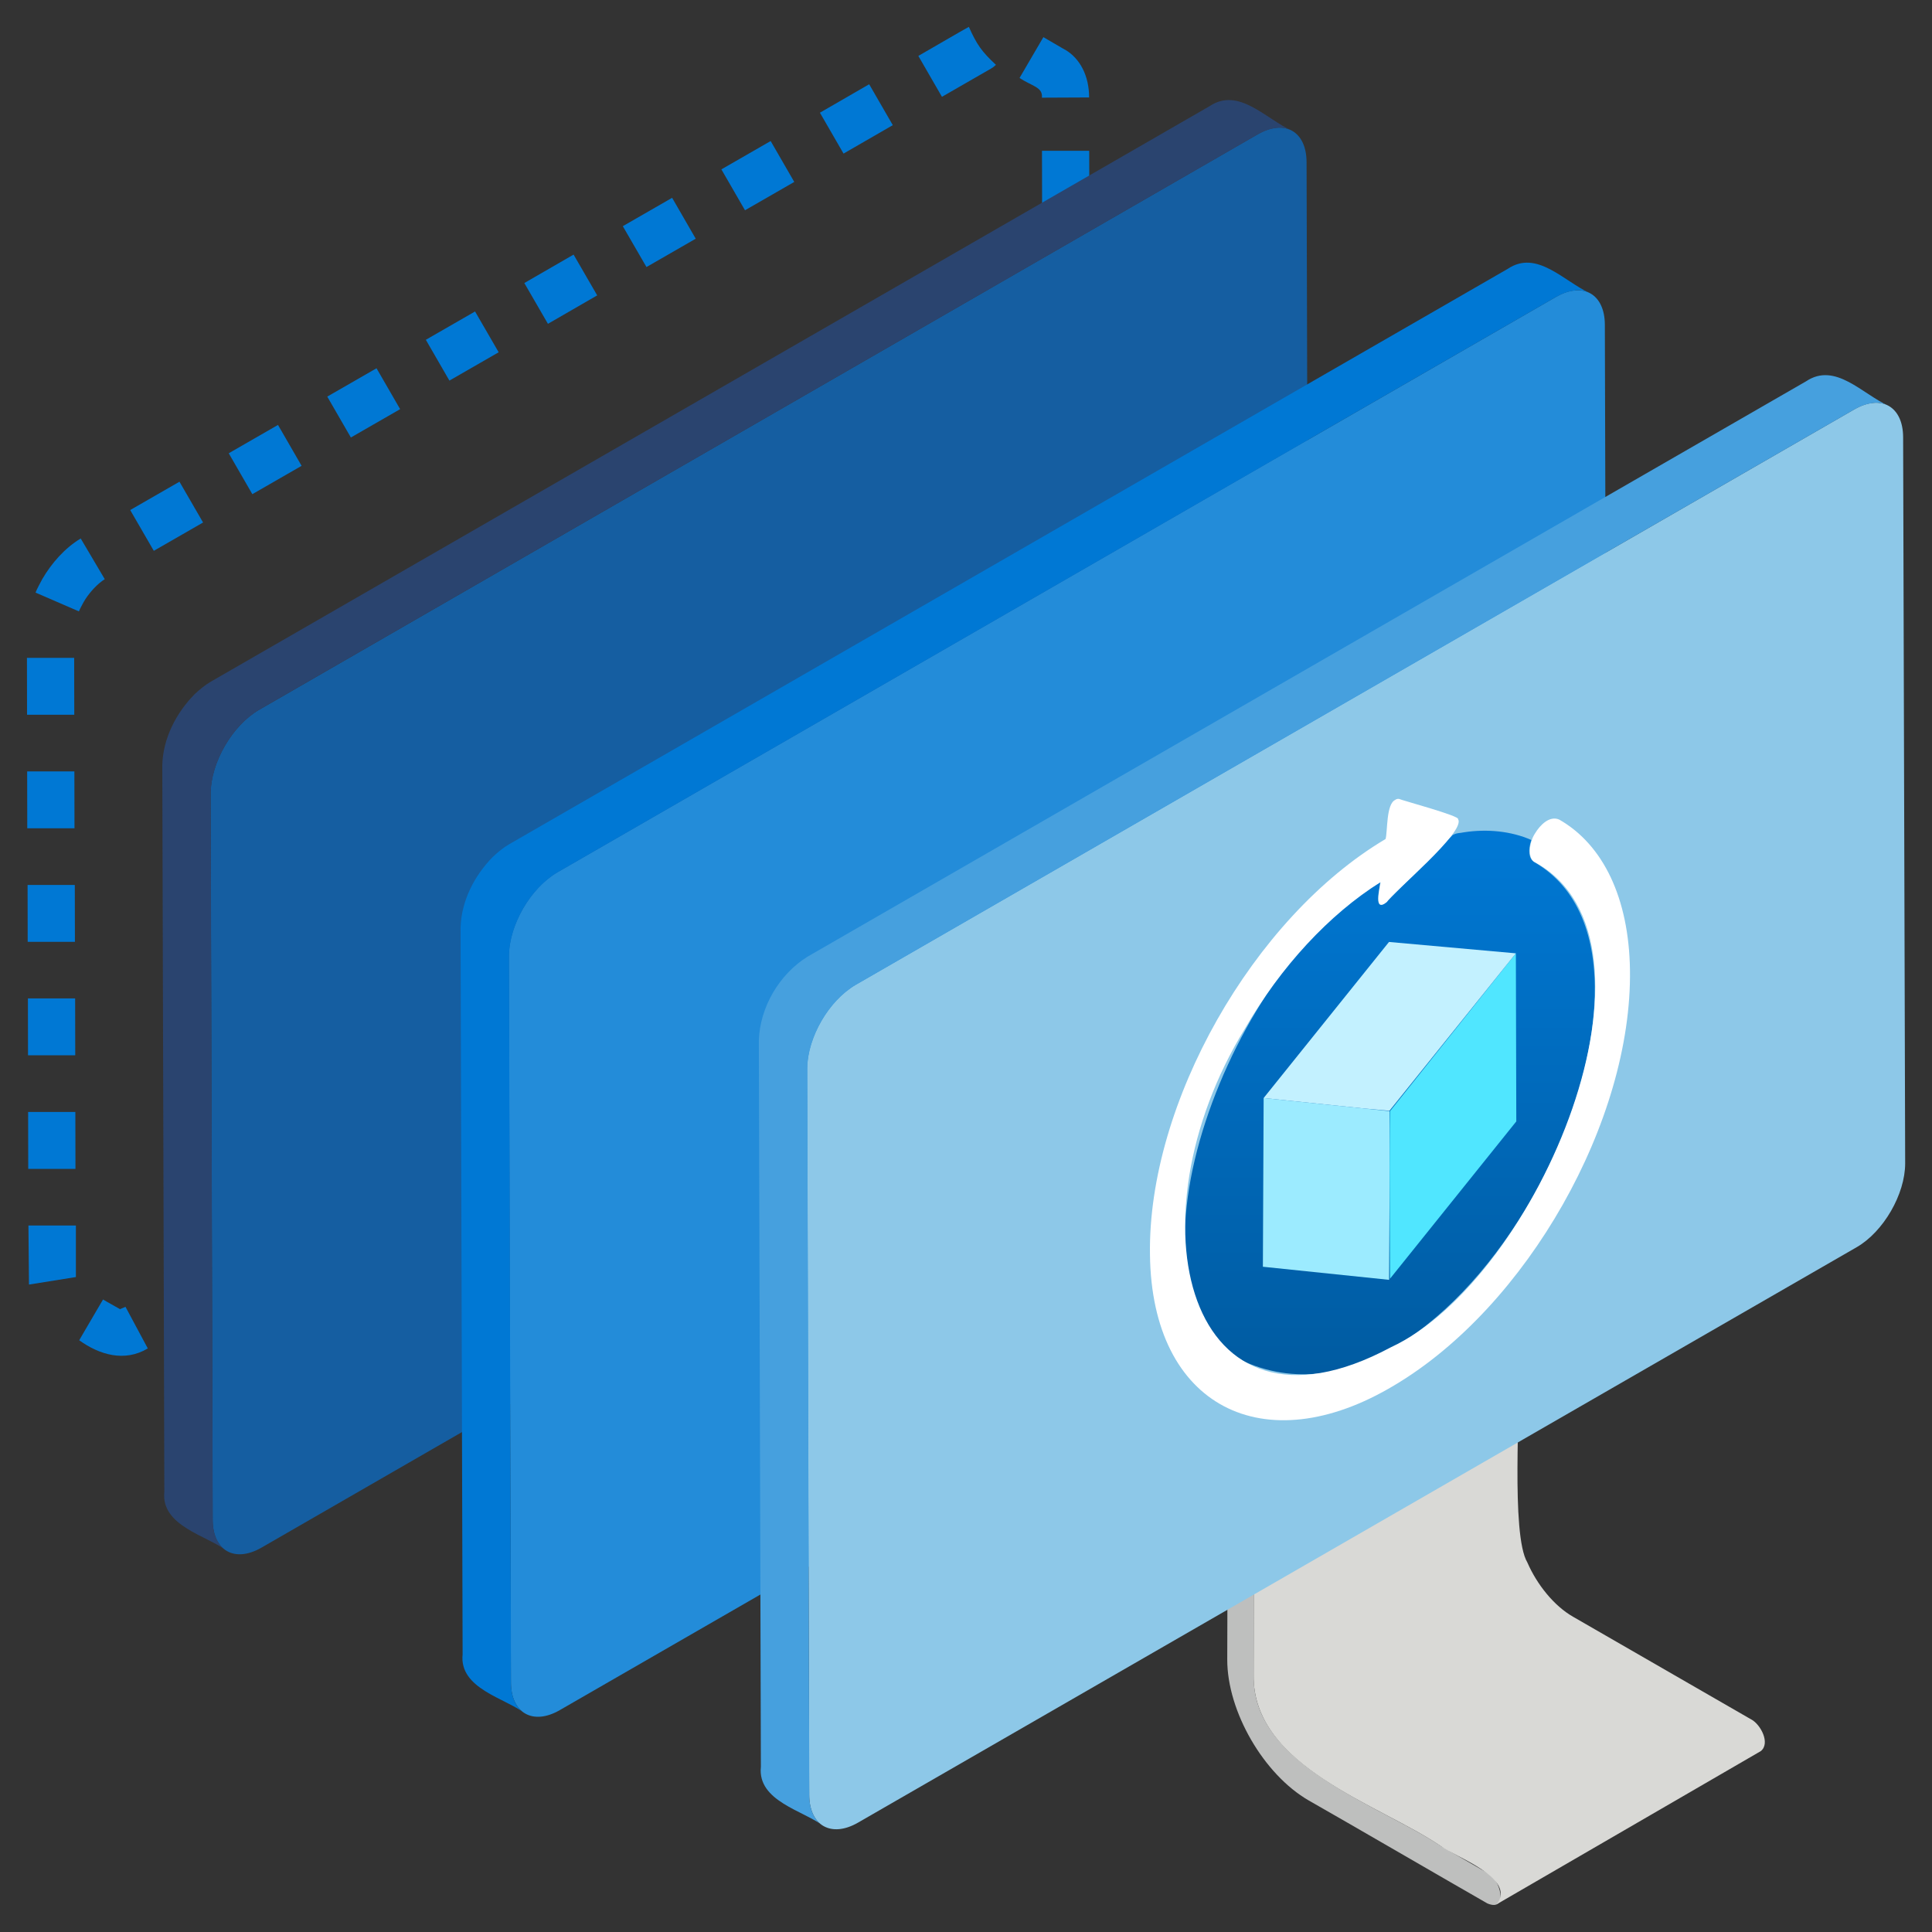 <svg id="uuid-dcba0d1e-38f7-462e-884a-f47ffa717fb3" xmlns="http://www.w3.org/2000/svg" viewBox="0 0 18 18"><rect x="0" y="0" width="18" height="18" fill="#333333" stroke="none"/><defs><linearGradient id="uuid-134de539-7bb7-4eb5-a4be-4453ccf2c963" x1="12.948" y1="12.804" x2="12.948" y2="7.74" gradientUnits="userSpaceOnUse"><stop offset="0" stop-color="#005ba1"/><stop offset="1" stop-color="#0078d4"/></linearGradient></defs><path d="M11.562,13.979c-.068-.039-.124-.008-.124.071,0,0-.004,1.411-.004,1.411-.001.484.34,1.072.76,1.314.309.175,1.373.793,1.664.959.203.085.117-.241,0-.284,0,0-.433-.25-.433-.25-.558-.379-1.768-.75-1.744-1.596,0,0,.004-1.411.004-1.411,0-.078-.055-.174-.123-.213Z" fill="#bebfbe"/><path d="M16.32,16.022c-.28-.161-1.363-.785-1.664-.959-.179-.102-.338-.303-.426-.506-.156-.259-.062-1.495-.083-1.792.002-.098-.103-.263-.212-.222,0,0-2.462,1.428-2.462,1.428.023-.013.054-.011.088.009.071.043.122.131.123.213,0,0-.004,1.411-.004,1.411-.015.857,1.176,1.208,1.744,1.596.134.102.709.297.52.542,0,0,2.462-1.428,2.462-1.428.089-.074-.002-.245-.087-.293Z" fill="#d9d9d6"/><path d="M.265,11.419l.005.549.437-.07v-.48s-.442,0-.442,0ZM2.131,4.223l.22.381.459-.264-.22-.381-.459.264ZM.797,5.58c.044-.067.111-.141.179-.184,0,0-.224-.379-.224-.379-.147.088-.272.23-.358.378-.017.032-.05.092-.063.126,0,0,.404.175.404.175.013-.03.044-.089.062-.116ZM1.213,4.752l.22.38.459-.264-.22-.38-.459.264ZM.691,6.129h-.44s.001.53.001.53h.44s-.001-.53-.001-.53ZM.697,8.245h-.44s.001.53.001.53h.44s-.001-.53-.001-.53ZM.694,7.187h-.441s.001.53.001.53h.44s-.001-.53-.001-.53ZM.703,10.36h-.441s.001.53.001.53h.44s-.001-.53-.001-.53ZM.7,9.302h-.44s.001.53.001.53h.44s-.001-.53-.001-.53ZM1.12,12.198c-.04-.024-.12-.066-.16-.091-.008.015-.178.303-.192.328,0,0-.03.052-.03.052.188.135.422.206.639.076,0,0-.208-.388-.208-.388-.033.017-.051.019-.049.024ZM3.049,3.695l.22.381.459-.264-.22-.381-.459.264ZM7.639,1.05l.22.381.459-.265-.22-.381-.459.265ZM9.92.462l-.199-.116-.222.38c.113.077.219.084.208.184,0,0,.44-.002.44-.002,0-.2-.083-.364-.227-.447ZM10.149,1.405h-.441s.001.53.001.53h.44s-.001-.53-.001-.53ZM9.027.25c-.034.017-.442.255-.471.271,0,0,.22.381.22.381l.457-.263c.016-.009.032-.021.046-.035-.133-.124-.178-.188-.252-.353ZM4.885,2.637l.22.38.459-.265-.22-.38-.459.265ZM3.967,3.165l.22.381.459-.264-.22-.38-.459.264ZM6.721,1.578l.22.381.459-.264-.22-.381-.459.264ZM5.803,2.108l.22.38.459-.264-.22-.381-.459.264Z" fill="#0078d4"/><path d="M11.718,1.251c.25-.144.454-.028.455.259l.019,6.766c0,.287-.202.637-.452.781L2.436,14.419c-.25.144-.454.028-.455-.259l-.019-6.766c0-.287.202-.637.452-.781L11.718,1.251Z" fill="#155ea1"/><path d="M11.892,1.191c.053-.007.106.005.149.029-.251-.113-.5-.413-.773-.23,0,0-9.304,5.361-9.304,5.361-.054.031-.105.074-.151.117-.173.175-.296.415-.301.664,0,0,.019,6.766.019,6.766-.034.322.402.409.583.552-.081-.047-.132-.148-.132-.29l-.019-6.766c.002-.156.055-.31.132-.445.078-.134.186-.256.319-.336,0,0,9.304-5.361,9.304-5.361.057-.032.112-.053.174-.06Z" fill="#2a446f"/><path d="M14.497,2.766c.25-.144.454-.028.455.259l.019,6.766c0,.287-.202.637-.452.781l-9.304,5.361c-.25.144-.454.028-.455-.259l-.019-6.766c0-.287.202-.637.452-.781L14.497,2.766Z" fill="#238cd9"/><path d="M14.671,2.706c.053-.007.106.005.149.029-.251-.113-.5-.413-.773-.23,0,0-9.304,5.361-9.304,5.361-.054.031-.105.074-.151.117-.173.175-.296.415-.301.664,0,0,.019,6.766.019,6.766-.034.322.402.409.583.552-.081-.047-.132-.148-.132-.29l-.019-6.766c.002-.156.055-.31.132-.445.078-.134.186-.256.319-.336,0,0,9.304-5.361,9.304-5.361.057-.032.112-.053.174-.06Z" fill="#0078d4"/><path d="M17.276,3.814c.25-.144.454-.028.455.259l.019,6.766c0,.287-.202.637-.452.781l-9.304,5.361c-.25.144-.454.028-.455-.259l-.019-6.766c0-.287.202-.637.452-.781l9.304-5.361Z" fill="#8dc8e8"/><path d="M17.45,3.754c.053-.007.106.005.149.029-.251-.113-.5-.413-.773-.23,0,0-9.304,5.361-9.304,5.361-.262.164-.443.471-.452.781,0,0,.019,6.766.019,6.766-.034.322.402.409.583.552-.081-.047-.132-.148-.132-.29l-.019-6.766c.002-.156.055-.31.132-.445.078-.134.186-.256.319-.336,0,0,9.304-5.361,9.304-5.361.057-.032.112-.053.174-.06Z" fill="#46a0de"/><path d="M14.267,7.827c-.033.091-.024.176.029.206,1.648.955-.651,5.554-2.698,4.655-1.306-.689-.091-3.788,1.261-4.469-.002.053-.07.29.06.184,0,0,.615-.623.615-.623.039-.022.069-.017.108-.026.21-.032.435-.012.625.072Z" fill="url(#uuid-134de539-7bb7-4eb5-a4be-4453ccf2c963)"/><path d="M11.773,10.23c.185.019,1.005.104,1.173.122.005.333-.003,1.228-.004,1.572,0,0-1.176-.122-1.176-.122,0-.01.007-1.564.007-1.572Z" fill="#9cebff"/><polygon points="14.123 8.882 14.127 10.448 12.95 11.914 12.947 10.877 12.95 10.353 14.123 8.882" fill="#50e6ff"/><polygon points="12.941 8.776 14.123 8.882 12.945 10.349 12.695 10.326 11.773 10.23 12.941 8.776" fill="#c3f1ff"/><path d="M13,7.451c.013-.008.026-.01.037-.007.008.008.574.16.547.188.08.114-.616.689-.662.771-.128.106-.065-.132-.06-.184-.476.298-.929.786-1.265,1.367-1.09,1.781-.544,3.986,1.36,2.967,1.377-.637,2.686-3.786,1.343-4.52-.072-.035-.053-.185,0-.266.05-.084.139-.17.227-.131.412.235.649.736.659,1.399.022,1.406-.96,3.139-2.196,3.872-1.212.727-2.26.198-2.276-1.218-.022-1.406.96-3.139,2.195-3.872.02-.07.004-.33.092-.365Z" fill="#fff"/></svg>